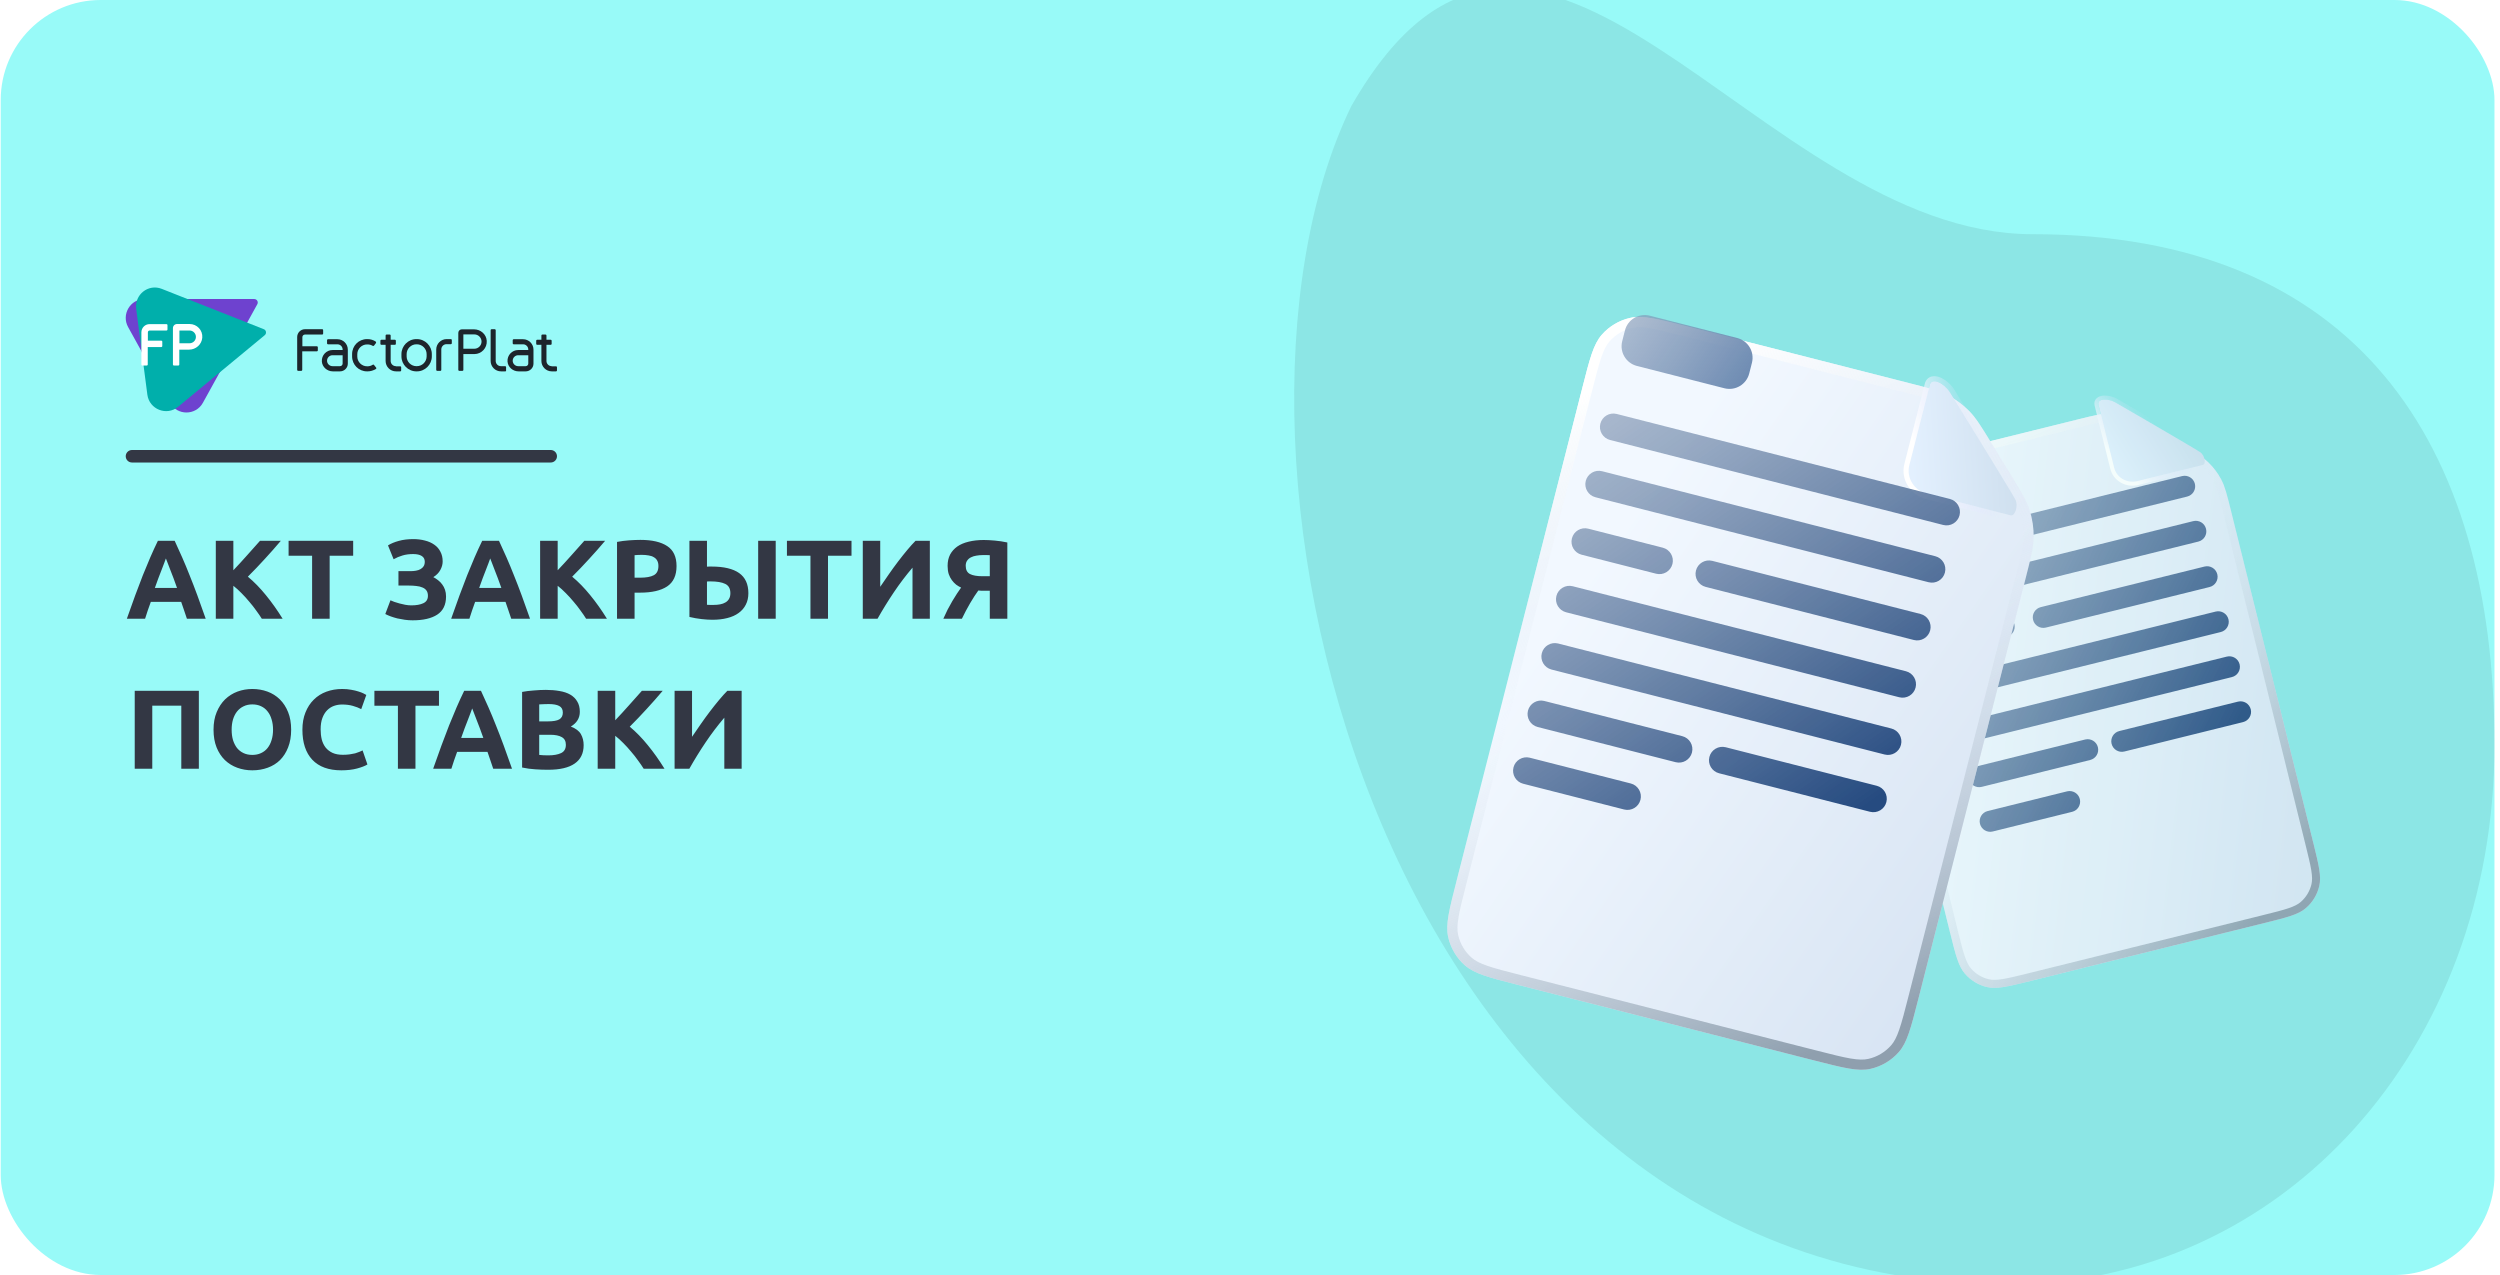 <svg width="400" height="204" viewBox="0 0 400 204" fill="none" xmlns="http://www.w3.org/2000/svg">
<g clip-path="url(#clip0_3204_8428)">
<rect x="0.116" width="399" height="204" rx="16" fill="#98FAF8"/>
<path opacity="0.08" d="M321.12 205.514C221.511 205.514 189.183 72.701 216.205 16.987C245.991 -35.013 281.008 37.472 325.215 37.472C376.7 37.472 399.116 70.575 399.116 119.186C399.116 167.796 365.327 205.514 321.12 205.514Z" fill="black"/>
<g opacity="0.9">
<g filter="url(#filter0_di_3204_8428)">
<path d="M324.917 145.812C321.287 146.711 319.471 147.161 317.91 146.798C316.536 146.479 315.299 145.733 314.375 144.667C313.325 143.456 312.875 141.641 311.975 138.01L296.579 75.877C295.679 72.246 295.23 70.431 295.592 68.87C295.912 67.496 296.658 66.258 297.723 65.335C298.935 64.285 300.75 63.835 304.38 62.935L332.527 55.961C335.016 55.344 336.261 55.035 337.503 55.021C338.605 55.009 339.702 55.167 340.755 55.489C341.943 55.853 343.05 56.5 345.264 57.794L348.981 59.965C351.28 61.309 352.429 61.98 353.354 62.875C354.175 63.668 354.863 64.587 355.392 65.598C355.989 66.738 356.31 68.03 356.95 70.615L370.083 123.612C370.982 127.242 371.432 129.057 371.069 130.619C370.75 131.993 370.004 133.23 368.938 134.154C367.727 135.204 365.911 135.654 362.281 136.553L324.917 145.812Z" fill="url(#paint0_linear_3204_8428)"/>
</g>
<g filter="url(#filter1_di_3204_8428)">
<path fill-rule="evenodd" clip-rule="evenodd" d="M297.822 75.569L313.218 137.702C313.673 139.538 313.997 140.84 314.332 141.838C314.663 142.822 314.972 143.402 315.342 143.829C316.089 144.69 317.089 145.293 318.199 145.551C318.75 145.679 319.407 145.682 320.432 145.515C321.471 145.346 322.773 145.024 324.609 144.569L361.973 135.311C363.809 134.856 365.111 134.532 366.109 134.196C367.092 133.866 367.672 133.557 368.1 133.186C368.961 132.44 369.564 131.439 369.822 130.329C369.95 129.778 369.952 129.121 369.786 128.097C369.616 127.057 369.295 125.755 368.84 123.92L355.707 70.923C355.052 68.278 354.767 67.164 354.258 66.192C353.792 65.302 353.187 64.493 352.465 63.795C351.676 63.033 350.688 62.446 348.335 61.071L344.618 58.899C342.352 57.575 341.392 57.023 340.38 56.713C339.453 56.429 338.487 56.29 337.518 56.301C336.459 56.313 335.382 56.572 332.835 57.203L304.688 64.178C302.853 64.633 301.551 64.956 300.553 65.292C299.569 65.623 298.989 65.932 298.562 66.302C297.7 67.049 297.098 68.049 296.839 69.159C296.712 69.71 296.709 70.367 296.876 71.392C297.045 72.431 297.367 73.733 297.822 75.569ZM317.91 146.798C319.471 147.161 321.287 146.711 324.917 145.812L362.281 136.553C365.911 135.654 367.727 135.204 368.938 134.154C370.004 133.23 370.75 131.993 371.069 130.619C371.432 129.057 370.982 127.242 370.083 123.612L356.95 70.615C356.31 68.03 355.989 66.738 355.392 65.598C354.863 64.587 354.175 63.668 353.354 62.875C352.429 61.98 351.28 61.309 348.981 59.965L348.981 59.965L345.264 57.794C343.05 56.5 341.943 55.853 340.755 55.489C339.702 55.167 338.605 55.009 337.503 55.021C336.261 55.035 335.016 55.344 332.527 55.961L304.38 62.935C300.75 63.835 298.935 64.285 297.723 65.335C296.658 66.258 295.912 67.496 295.592 68.87C295.23 70.431 295.679 72.246 296.579 75.877L311.975 138.01C312.875 141.641 313.325 143.456 314.375 144.667C315.299 145.733 316.536 146.479 317.91 146.798Z" fill="url(#paint1_linear_3204_8428)"/>
</g>
<g filter="url(#filter2_d_3204_8428)">
<path d="M354.634 65.672L344.166 68.266C342.499 68.679 340.836 67.729 340.441 66.136L337.937 56.032C337.69 55.033 339.484 54.992 340.683 55.705C340.683 55.705 353.502 63.133 354.236 63.654C354.97 64.176 355.167 65.571 354.634 65.672Z" fill="url(#paint2_linear_3204_8428)"/>
</g>
<g filter="url(#filter3_d_3204_8428)">
<path fill-rule="evenodd" clip-rule="evenodd" d="M340.684 55.705C340.684 55.705 353.504 63.133 354.238 63.655C354.971 64.177 355.169 65.571 354.636 65.673L344.168 68.267C342.501 68.68 340.838 67.73 340.443 66.137L337.939 56.032C337.692 55.034 339.486 54.993 340.684 55.705ZM354.777 66.297C355.221 66.203 355.435 65.845 355.516 65.569C355.598 65.29 355.59 64.984 355.542 64.711C355.449 64.176 355.154 63.521 354.608 63.133C354.396 62.982 353.421 62.4 352.136 61.642C350.829 60.871 349.157 59.893 347.508 58.932C345.859 57.97 344.234 57.025 343.02 56.321C342.414 55.968 341.91 55.676 341.558 55.472L341.008 55.153C340.304 54.735 339.426 54.532 338.718 54.589C338.37 54.617 337.973 54.716 337.674 54.978C337.325 55.283 337.204 55.725 337.318 56.186L339.822 66.291C340.308 68.254 342.339 69.379 344.322 68.888L354.777 66.297Z" fill="url(#paint3_linear_3204_8428)"/>
</g>
<g filter="url(#filter4_dd_3204_8428)">
<path d="M303.171 76.823C302.831 75.451 303.668 74.062 305.04 73.722L316.046 70.995C317.419 70.655 318.807 71.492 319.147 72.864L319.483 74.218C319.823 75.59 318.986 76.979 317.613 77.319L306.607 80.046C305.235 80.386 303.846 79.549 303.506 78.177L303.171 76.823Z" fill="url(#paint4_linear_3204_8428)"/>
</g>
<g filter="url(#filter5_dd_3204_8428)">
<path fill-rule="evenodd" clip-rule="evenodd" d="M305.988 88.605C305.764 87.701 306.316 86.786 307.22 86.562L349.137 76.175C350.041 75.951 350.956 76.502 351.18 77.407C351.404 78.311 350.853 79.226 349.948 79.45L308.031 89.837C307.127 90.061 306.212 89.509 305.988 88.605ZM307.774 95.81C307.549 94.905 308.101 93.99 309.005 93.766L350.922 83.38C351.826 83.156 352.741 83.707 352.965 84.611C353.189 85.516 352.638 86.43 351.734 86.654L309.817 97.041C308.912 97.265 307.998 96.714 307.774 95.81ZM309.656 102.99C309.432 102.086 309.983 101.171 310.887 100.947L320.26 98.624C321.165 98.4 322.079 98.952 322.303 99.856C322.528 100.76 321.976 101.675 321.072 101.899L311.699 104.222C310.794 104.446 309.88 103.894 309.656 102.99ZM325.294 99.183C325.07 98.278 325.621 97.364 326.525 97.14L352.724 90.648C353.628 90.424 354.543 90.975 354.767 91.88C354.991 92.784 354.439 93.699 353.535 93.923L327.337 100.414C326.433 100.639 325.518 100.087 325.294 99.183ZM311.36 110.282C311.136 109.378 311.687 108.463 312.592 108.239L354.509 97.852C355.413 97.628 356.328 98.18 356.552 99.084C356.776 99.988 356.224 100.903 355.32 101.127L313.403 111.514C312.499 111.738 311.584 111.187 311.36 110.282ZM314.377 115.444C313.473 115.668 312.921 116.582 313.145 117.487C313.369 118.391 314.284 118.942 315.188 118.718L357.105 108.332C358.01 108.107 358.561 107.193 358.337 106.288C358.113 105.384 357.198 104.833 356.294 105.057L314.377 115.444ZM316.797 131.808C316.572 130.904 317.124 129.989 318.028 129.765L330.73 126.617C331.634 126.393 332.549 126.945 332.773 127.849C332.997 128.753 332.445 129.668 331.541 129.892L318.84 133.039C317.935 133.264 317.021 132.712 316.797 131.808ZM337.854 119.011C337.629 118.106 338.181 117.192 339.085 116.968L358.079 112.261C358.983 112.037 359.898 112.588 360.122 113.493C360.346 114.397 359.795 115.312 358.89 115.536L339.897 120.242C338.992 120.466 338.078 119.915 337.854 119.011ZM315.027 124.667C314.803 123.763 315.354 122.848 316.259 122.624L333.62 118.322C334.524 118.098 335.439 118.649 335.663 119.554C335.887 120.458 335.336 121.373 334.431 121.597L317.07 125.899C316.166 126.123 315.251 125.571 315.027 124.667Z" fill="url(#paint5_linear_3204_8428)"/>
</g>
</g>
<g filter="url(#filter6_di_3204_8428)">
<path d="M242.832 143.395C238.216 142.217 235.907 141.628 234.373 140.28C233.024 139.094 232.084 137.511 231.69 135.759C231.241 133.766 231.83 131.458 233.008 126.841L253.164 47.828C254.341 43.211 254.93 40.903 256.278 39.368C257.464 38.019 259.047 37.08 260.8 36.685C262.792 36.236 265.101 36.825 269.717 38.003L305.51 47.134C308.676 47.941 310.259 48.345 311.661 49.078C312.905 49.727 314.041 50.565 315.029 51.562C316.143 52.686 316.996 54.079 318.702 56.865L321.565 61.542C323.336 64.435 324.221 65.882 324.721 67.443C325.163 68.827 325.382 70.273 325.367 71.727C325.351 73.366 324.931 75.01 324.093 78.296L306.901 145.691C305.723 150.308 305.134 152.616 303.786 154.15C302.6 155.499 301.017 156.439 299.265 156.833C297.272 157.282 294.964 156.693 290.347 155.516L242.832 143.395Z" fill="url(#paint6_linear_3204_8428)"/>
</g>
<g filter="url(#filter7_di_3204_8428)">
<path fill-rule="evenodd" clip-rule="evenodd" d="M254.744 48.231L234.588 127.244C233.992 129.579 233.571 131.235 233.347 132.557C233.125 133.86 233.122 134.698 233.281 135.4C233.6 136.817 234.359 138.096 235.45 139.055C235.991 139.53 236.727 139.929 237.977 140.359C239.246 140.795 240.901 141.219 243.235 141.815L290.75 153.935C293.085 154.531 294.741 154.952 296.063 155.177C297.366 155.398 298.204 155.401 298.906 155.242C300.323 154.924 301.602 154.164 302.561 153.073C303.036 152.533 303.435 151.796 303.865 150.546C304.301 149.278 304.725 147.622 305.321 145.288L322.513 77.893C323.371 74.53 323.722 73.108 323.736 71.71C323.749 70.431 323.557 69.158 323.167 67.94C322.742 66.609 321.986 65.354 320.174 62.394L317.311 57.717C315.565 54.866 314.82 53.668 313.871 52.71C313.001 51.833 312.001 51.095 310.907 50.523C309.711 49.899 308.346 49.54 305.107 48.714L269.314 39.583C266.98 38.988 265.324 38.566 264.001 38.342C262.698 38.12 261.861 38.118 261.158 38.276C259.741 38.595 258.462 39.354 257.503 40.445C257.028 40.986 256.629 41.722 256.199 42.973C255.763 44.241 255.339 45.896 254.744 48.231ZM234.373 140.28C235.907 141.628 238.216 142.217 242.832 143.395L290.347 155.516C294.964 156.693 297.272 157.282 299.265 156.833C301.017 156.439 302.6 155.499 303.786 154.15C305.134 152.616 305.723 150.308 306.901 145.691L324.093 78.296C324.931 75.01 325.351 73.366 325.367 71.727C325.382 70.273 325.163 68.827 324.721 67.443C324.221 65.882 323.336 64.435 321.565 61.542L321.565 61.542L318.702 56.865C316.996 54.079 316.143 52.686 315.029 51.562C314.041 50.565 312.905 49.727 311.661 49.078C310.259 48.345 308.676 47.941 305.51 47.134L269.717 38.003C265.101 36.825 262.792 36.236 260.8 36.685C259.047 37.08 257.464 38.019 256.278 39.368C254.93 40.903 254.341 43.211 253.164 47.828L233.008 126.841C231.83 131.458 231.241 133.766 231.69 135.759C232.084 137.511 233.024 139.094 234.373 140.28Z" fill="url(#paint7_linear_3204_8428)"/>
</g>
<g filter="url(#filter8_d_3204_8428)">
<path d="M324.473 71.357L311.162 67.961C309.042 67.421 307.747 65.352 308.264 63.327L311.542 50.477C311.866 49.207 313.905 50.242 314.82 51.764C314.82 51.764 324.733 67.825 325.242 68.852C325.752 69.88 325.133 71.564 324.473 71.357Z" fill="url(#paint8_linear_3204_8428)"/>
</g>
<g filter="url(#filter9_d_3204_8428)">
<path fill-rule="evenodd" clip-rule="evenodd" d="M314.821 51.763C314.821 51.763 324.733 67.824 325.243 68.852C325.752 69.879 325.134 71.564 324.474 71.356L311.162 67.961C309.043 67.42 307.748 65.352 308.265 63.326L311.543 50.476C311.867 49.206 313.905 50.242 314.821 51.763ZM324.256 72.142C324.811 72.304 325.267 72.031 325.525 71.77C325.784 71.506 325.96 71.158 326.071 70.823C326.288 70.167 326.352 69.254 325.973 68.49C325.826 68.192 325.083 66.951 324.097 65.325C323.095 63.673 321.807 61.568 320.536 59.496C319.265 57.423 318.009 55.383 317.072 53.861C316.603 53.1 316.214 52.469 315.942 52.028L315.517 51.339C314.978 50.445 314.115 49.688 313.286 49.326C312.879 49.148 312.374 49.019 311.88 49.133C311.305 49.265 310.902 49.688 310.753 50.275L307.475 63.124C306.838 65.621 308.44 68.108 310.961 68.751L324.256 72.142Z" fill="url(#paint9_linear_3204_8428)"/>
</g>
<g filter="url(#filter10_dd_3204_8428)">
<path d="M259.993 52.864C260.438 51.119 262.214 50.065 263.96 50.51L277.955 54.081C279.701 54.526 280.755 56.302 280.31 58.047L279.871 59.768C279.425 61.514 277.649 62.568 275.904 62.122L261.908 58.552C260.163 58.107 259.109 56.331 259.554 54.586L259.993 52.864Z" fill="url(#paint10_linear_3204_8428)"/>
</g>
<g filter="url(#filter11_dd_3204_8428)">
<path fill-rule="evenodd" clip-rule="evenodd" d="M256.057 67.784C256.351 66.634 257.521 65.94 258.671 66.233L311.975 79.831C313.125 80.124 313.82 81.294 313.526 82.444C313.233 83.594 312.063 84.289 310.913 83.995L257.608 70.398C256.458 70.104 255.764 68.934 256.057 67.784ZM253.72 76.946C254.014 75.796 255.184 75.102 256.334 75.395L309.638 88.993C310.788 89.286 311.483 90.456 311.189 91.606C310.896 92.756 309.726 93.451 308.576 93.157L255.271 79.559C254.121 79.266 253.427 78.096 253.72 76.946ZM251.506 86.139C251.8 84.989 252.97 84.295 254.12 84.588L266.039 87.629C267.189 87.922 267.883 89.092 267.59 90.242C267.297 91.392 266.127 92.087 264.977 91.793L253.057 88.753C251.907 88.459 251.213 87.289 251.506 86.139ZM271.352 91.288C271.645 90.138 272.815 89.444 273.965 89.737L307.28 98.236C308.43 98.529 309.125 99.699 308.831 100.849C308.538 101.999 307.368 102.693 306.218 102.4L272.903 93.901C271.753 93.608 271.058 92.438 271.352 91.288ZM249.025 95.35C249.319 94.201 250.489 93.506 251.639 93.799L304.943 107.397C306.093 107.691 306.788 108.861 306.494 110.011C306.201 111.161 305.031 111.855 303.881 111.562L250.576 97.964C249.426 97.671 248.732 96.501 249.025 95.35ZM249.302 102.961C248.152 102.668 246.982 103.362 246.688 104.512C246.395 105.662 247.089 106.832 248.239 107.126L301.544 120.723C302.694 121.017 303.864 120.322 304.157 119.172C304.451 118.022 303.756 116.852 302.606 116.559L249.302 102.961ZM242.157 122.786C242.451 121.636 243.621 120.942 244.771 121.235L260.923 125.355C262.073 125.649 262.767 126.819 262.474 127.969C262.181 129.119 261.011 129.813 259.861 129.52L243.708 125.399C242.559 125.106 241.864 123.936 242.157 122.786ZM273.502 121.11C273.795 119.96 274.965 119.266 276.115 119.559L300.269 125.721C301.419 126.014 302.113 127.184 301.82 128.334C301.527 129.484 300.357 130.178 299.207 129.885L275.053 123.723C273.903 123.43 273.209 122.26 273.502 121.11ZM244.474 113.705C244.767 112.555 245.937 111.861 247.087 112.154L269.165 117.786C270.315 118.079 271.01 119.249 270.716 120.399C270.423 121.549 269.253 122.244 268.103 121.951L246.025 116.319C244.875 116.025 244.181 114.855 244.474 113.705Z" fill="url(#paint11_linear_3204_8428)"/>
</g>
<path d="M66.702 59.42H66.619C65.31 59.42 64.23 58.337 64.23 57.025V56.651C64.23 55.339 65.31 54.256 66.619 54.256H66.702C68.011 54.256 69.091 55.339 69.091 56.651V57.025C69.091 58.337 68.011 59.42 66.702 59.42ZM66.619 55.089C65.767 55.089 65.061 55.797 65.061 56.651V57.025C65.061 57.879 65.767 58.587 66.619 58.587H66.702C67.554 58.587 68.26 57.879 68.26 57.025V56.651C68.26 55.797 67.554 55.089 66.702 55.089H66.619Z" fill="#1D252C"/>
<path d="M51.559 52.673H48.796C48.11 52.673 47.549 53.236 47.549 53.923V59.191C47.549 59.274 47.612 59.337 47.695 59.337H48.214C48.297 59.337 48.359 59.274 48.359 59.191V56.213H50.707C50.79 56.213 50.852 56.151 50.852 56.068V55.547C50.852 55.464 50.79 55.401 50.707 55.401H48.38V53.944C48.38 53.715 48.567 53.527 48.796 53.527H51.559C51.642 53.527 51.704 53.465 51.704 53.381V52.861C51.704 52.736 51.642 52.673 51.559 52.673Z" fill="#1D252C"/>
<path d="M54.404 59.42H53.262C52.348 59.42 51.558 58.733 51.496 57.837C51.434 56.838 52.223 56.005 53.2 56.005H54.82V55.922C54.82 55.464 54.446 55.089 53.989 55.089H52.472C52.389 55.089 52.327 55.026 52.327 54.943V54.422C52.327 54.339 52.389 54.277 52.472 54.277H53.989C54.903 54.277 55.651 55.026 55.651 55.943V58.191C55.651 58.858 55.09 59.42 54.404 59.42ZM53.2 56.838C52.722 56.838 52.327 57.234 52.327 57.712C52.327 58.191 52.722 58.587 53.2 58.587H54.404C54.633 58.587 54.82 58.4 54.82 58.171V56.838H53.2Z" fill="#1D252C"/>
<path d="M58.808 59.42H58.725C57.396 59.42 56.336 58.358 56.336 57.025V56.651C56.336 55.318 57.396 54.256 58.725 54.256H58.808C59.286 54.256 59.743 54.402 60.117 54.652C60.179 54.693 60.2 54.797 60.159 54.881L59.847 55.297C59.806 55.36 59.702 55.38 59.639 55.339C59.39 55.193 59.12 55.11 58.808 55.11H58.725C57.874 55.11 57.167 55.818 57.167 56.671V57.046C57.167 57.9 57.874 58.608 58.725 58.608H58.808C59.099 58.608 59.39 58.525 59.639 58.358C59.702 58.316 59.806 58.316 59.847 58.4L60.179 58.816C60.242 58.879 60.221 58.983 60.138 59.045C59.743 59.274 59.286 59.42 58.808 59.42Z" fill="#1D252C"/>
<path d="M70.462 59.337H69.943C69.86 59.337 69.797 59.274 69.797 59.191V55.922C69.797 55.006 70.545 54.256 71.459 54.256H72.145C72.228 54.256 72.29 54.318 72.29 54.402V54.922C72.29 55.006 72.228 55.068 72.145 55.068H71.438C70.981 55.068 70.608 55.443 70.608 55.901V59.17C70.608 59.274 70.545 59.337 70.462 59.337Z" fill="#1D252C"/>
<path d="M73.993 59.337H73.474C73.391 59.337 73.329 59.274 73.329 59.191V53.256C73.329 52.944 73.578 52.694 73.889 52.694H75.842C76.902 52.694 77.816 53.486 77.878 54.527C77.961 55.672 77.047 56.651 75.904 56.651H74.139V59.212C74.139 59.274 74.076 59.337 73.993 59.337ZM74.139 55.797H75.904C76.528 55.797 77.047 55.276 77.047 54.652C77.047 54.027 76.528 53.506 75.904 53.506H74.139V55.797Z" fill="#1D252C"/>
<path d="M80.849 59.42H80.163C79.249 59.42 78.501 58.67 78.501 57.754V52.819C78.501 52.736 78.564 52.673 78.647 52.673H79.166C79.249 52.673 79.312 52.736 79.312 52.819V57.754C79.312 58.212 79.686 58.587 80.142 58.587H80.828C80.911 58.587 80.974 58.65 80.974 58.733V59.254C80.994 59.358 80.932 59.42 80.849 59.42Z" fill="#1D252C"/>
<path d="M63.337 58.587C62.88 58.587 62.506 58.212 62.506 57.754V55.172H63.191C63.274 55.172 63.337 55.11 63.337 55.026V54.506C63.337 54.422 63.274 54.36 63.191 54.36H62.506V53.673C62.506 53.59 62.444 53.527 62.36 53.527H61.841C61.758 53.527 61.696 53.59 61.696 53.673V54.36H61.01C60.927 54.36 60.865 54.422 60.865 54.506V55.026C60.865 55.11 60.927 55.172 61.01 55.172H61.696V57.754C61.696 58.67 62.444 59.42 63.358 59.42H64.043C64.126 59.42 64.188 59.358 64.188 59.274V58.754C64.188 58.67 64.126 58.608 64.043 58.608H63.337V58.587Z" fill="#1D252C"/>
<path d="M84.11 59.42H82.967C82.053 59.42 81.264 58.733 81.202 57.837C81.139 56.838 81.929 56.005 82.905 56.005H84.525V55.922C84.525 55.464 84.151 55.089 83.695 55.089H82.178C82.095 55.089 82.033 55.026 82.033 54.943V54.422C82.033 54.339 82.095 54.277 82.178 54.277H83.695C84.609 54.277 85.356 55.026 85.356 55.943V58.191C85.356 58.858 84.795 59.42 84.11 59.42ZM82.905 56.838C82.427 56.838 82.033 57.234 82.033 57.712C82.033 58.191 82.427 58.587 82.905 58.587H84.11C84.338 58.587 84.525 58.4 84.525 58.171V56.838H82.905Z" fill="#1D252C"/>
<path d="M88.264 58.587C87.808 58.587 87.434 58.212 87.434 57.754V55.172H88.119C88.202 55.172 88.264 55.11 88.264 55.026V54.506C88.264 54.422 88.202 54.36 88.119 54.36H87.434V53.673C87.434 53.59 87.371 53.527 87.288 53.527H86.769C86.686 53.527 86.623 53.59 86.623 53.673V54.36H85.938C85.855 54.36 85.793 54.422 85.793 54.506V55.026C85.793 55.11 85.855 55.172 85.938 55.172H86.623V57.754C86.623 58.67 87.371 59.42 88.285 59.42H88.971C89.054 59.42 89.116 59.358 89.116 59.274V58.754C89.116 58.67 89.054 58.608 88.971 58.608H88.264V58.587Z" fill="#1D252C"/>
<path d="M41.172 48.675L32.468 64.438C31.326 66.52 28.334 66.52 27.192 64.438L20.503 52.34C19.381 50.32 20.835 47.843 23.141 47.843H40.673C41.11 47.843 41.38 48.301 41.172 48.675Z" fill="#6E42CF"/>
<path d="M42.356 53.631L28.5 65.084C26.672 66.604 23.889 65.5 23.577 63.147L21.791 49.425C21.5 47.135 23.743 45.365 25.883 46.218L42.211 52.673C42.605 52.819 42.688 53.361 42.356 53.631Z" fill="#00AFAB"/>
<path d="M22.622 53.173V58.337C22.622 58.42 22.684 58.483 22.767 58.483H23.494C23.577 58.483 23.64 58.42 23.64 58.337V55.526H25.821C25.904 55.526 25.966 55.464 25.966 55.38V54.651C25.966 54.568 25.904 54.506 25.821 54.506H23.66V53.173C23.66 53.006 23.785 52.881 23.951 52.881H26.652C26.735 52.881 26.797 52.819 26.797 52.736V52.007C26.797 51.924 26.735 51.861 26.652 51.861H23.951C23.224 51.84 22.622 52.444 22.622 53.173Z" fill="white"/>
<path d="M30.328 51.84H28.334C27.96 51.84 27.669 52.132 27.669 52.507V58.337C27.669 58.42 27.732 58.483 27.815 58.483H28.542C28.625 58.483 28.687 58.42 28.687 58.337V55.943H30.245C31.346 55.943 32.281 55.11 32.364 54.027C32.468 52.84 31.512 51.84 30.328 51.84ZM30.328 54.922H28.708V52.882H30.328C30.889 52.882 31.346 53.34 31.346 53.902C31.346 54.464 30.889 54.922 30.328 54.922Z" fill="white"/>
<line x1="21.116" y1="73" x2="88.116" y2="73" stroke="#333744" stroke-width="2" stroke-linecap="round"/>
<g filter="url(#filter12_d_3204_8428)">
<path d="M29.908 97C29.776 96.568 29.626 96.124 29.458 95.668C29.302 95.212 29.146 94.756 28.99 94.3H24.13C23.974 94.756 23.812 95.212 23.644 95.668C23.488 96.124 23.344 96.568 23.212 97H20.296C20.764 95.656 21.208 94.414 21.628 93.274C22.048 92.134 22.456 91.06 22.852 90.052C23.26 89.044 23.656 88.09 24.04 87.19C24.436 86.278 24.844 85.39 25.264 84.526H27.946C28.354 85.39 28.756 86.278 29.152 87.19C29.548 88.09 29.944 89.044 30.34 90.052C30.748 91.06 31.162 92.134 31.582 93.274C32.002 94.414 32.446 95.656 32.914 97H29.908ZM26.542 87.352C26.482 87.532 26.392 87.778 26.272 88.09C26.152 88.402 26.014 88.762 25.858 89.17C25.702 89.578 25.528 90.028 25.336 90.52C25.156 91.012 24.97 91.528 24.778 92.068H28.324C28.132 91.528 27.946 91.012 27.766 90.52C27.586 90.028 27.412 89.578 27.244 89.17C27.088 88.762 26.95 88.402 26.83 88.09C26.71 87.778 26.614 87.532 26.542 87.352ZM41.891 97C41.639 96.592 41.339 96.154 40.991 95.686C40.655 95.206 40.283 94.732 39.875 94.264C39.479 93.784 39.065 93.328 38.633 92.896C38.201 92.452 37.769 92.062 37.337 91.726V97H34.529V84.526H37.337V89.242C38.069 88.474 38.801 87.676 39.533 86.848C40.277 86.008 40.967 85.234 41.603 84.526H44.933C44.081 85.534 43.223 86.506 42.359 87.442C41.507 88.378 40.607 89.32 39.659 90.268C40.655 91.096 41.615 92.08 42.539 93.22C43.475 94.36 44.369 95.62 45.221 97H41.891ZM56.507 84.526V86.92H52.745V97H49.937V86.92H46.175V84.526H56.507ZM63.752 89.386H65.642C65.966 89.386 66.266 89.362 66.542 89.314C66.83 89.266 67.076 89.182 67.28 89.062C67.496 88.942 67.664 88.786 67.784 88.594C67.904 88.402 67.964 88.162 67.964 87.874C67.964 87.466 67.802 87.16 67.478 86.956C67.154 86.752 66.698 86.65 66.11 86.65C65.45 86.65 64.874 86.728 64.382 86.884C63.89 87.028 63.422 87.226 62.978 87.478L62.078 85.264C62.558 84.964 63.134 84.724 63.806 84.544C64.49 84.352 65.264 84.256 66.128 84.256C66.8 84.256 67.424 84.334 68 84.49C68.576 84.634 69.074 84.856 69.494 85.156C69.914 85.444 70.238 85.816 70.466 86.272C70.706 86.716 70.826 87.238 70.826 87.838C70.826 88.294 70.7 88.75 70.448 89.206C70.208 89.65 69.836 90.028 69.332 90.34C69.608 90.484 69.866 90.652 70.106 90.844C70.358 91.036 70.574 91.258 70.754 91.51C70.946 91.762 71.096 92.05 71.204 92.374C71.312 92.686 71.366 93.04 71.366 93.436C71.366 94.768 70.892 95.74 69.944 96.352C69.008 96.952 67.7 97.252 66.02 97.252C65.6 97.252 65.18 97.222 64.76 97.162C64.352 97.102 63.956 97.03 63.572 96.946C63.2 96.85 62.846 96.742 62.51 96.622C62.186 96.502 61.898 96.376 61.646 96.244L62.474 94.048C62.642 94.12 62.846 94.204 63.086 94.3C63.338 94.384 63.614 94.468 63.914 94.552C64.214 94.636 64.526 94.708 64.85 94.768C65.174 94.828 65.498 94.858 65.822 94.858C66.614 94.858 67.25 94.744 67.73 94.516C68.222 94.288 68.468 93.892 68.468 93.328C68.468 92.98 68.39 92.698 68.234 92.482C68.078 92.266 67.862 92.104 67.586 91.996C67.322 91.876 67.004 91.798 66.632 91.762C66.272 91.714 65.876 91.69 65.444 91.69H63.752V89.386ZM81.799 97C81.667 96.568 81.517 96.124 81.349 95.668C81.193 95.212 81.037 94.756 80.881 94.3H76.021C75.865 94.756 75.703 95.212 75.535 95.668C75.379 96.124 75.235 96.568 75.103 97H72.187C72.655 95.656 73.099 94.414 73.519 93.274C73.939 92.134 74.347 91.06 74.743 90.052C75.151 89.044 75.547 88.09 75.931 87.19C76.327 86.278 76.735 85.39 77.155 84.526H79.837C80.245 85.39 80.647 86.278 81.043 87.19C81.439 88.09 81.835 89.044 82.231 90.052C82.639 91.06 83.053 92.134 83.473 93.274C83.893 94.414 84.337 95.656 84.805 97H81.799ZM78.433 87.352C78.373 87.532 78.283 87.778 78.163 88.09C78.043 88.402 77.905 88.762 77.749 89.17C77.593 89.578 77.419 90.028 77.227 90.52C77.047 91.012 76.861 91.528 76.669 92.068H80.215C80.023 91.528 79.837 91.012 79.657 90.52C79.477 90.028 79.303 89.578 79.135 89.17C78.979 88.762 78.841 88.402 78.721 88.09C78.601 87.778 78.505 87.532 78.433 87.352ZM93.781 97C93.529 96.592 93.23 96.154 92.882 95.686C92.546 95.206 92.174 94.732 91.766 94.264C91.37 93.784 90.956 93.328 90.523 92.896C90.091 92.452 89.659 92.062 89.228 91.726V97H86.419V84.526H89.228V89.242C89.96 88.474 90.692 87.676 91.424 86.848C92.168 86.008 92.858 85.234 93.493 84.526H96.823C95.972 85.534 95.114 86.506 94.249 87.442C93.397 88.378 92.498 89.32 91.549 90.268C92.546 91.096 93.505 92.08 94.43 93.22C95.365 94.36 96.26 95.62 97.112 97H93.781ZM102.468 84.382C104.328 84.382 105.756 84.712 106.752 85.372C107.748 86.02 108.246 87.088 108.246 88.576C108.246 90.076 107.742 91.162 106.734 91.834C105.726 92.494 104.286 92.824 102.414 92.824H101.532V97H98.724V84.706C99.336 84.586 99.984 84.502 100.668 84.454C101.352 84.406 101.952 84.382 102.468 84.382ZM102.648 86.776C102.444 86.776 102.24 86.782 102.036 86.794C101.844 86.806 101.676 86.818 101.532 86.83V90.43H102.414C103.386 90.43 104.118 90.298 104.61 90.034C105.102 89.77 105.348 89.278 105.348 88.558C105.348 88.21 105.282 87.922 105.15 87.694C105.03 87.466 104.85 87.286 104.61 87.154C104.382 87.01 104.1 86.914 103.764 86.866C103.428 86.806 103.056 86.776 102.648 86.776ZM119.74 92.914C119.74 93.61 119.602 94.222 119.326 94.75C119.062 95.278 118.678 95.722 118.174 96.082C117.682 96.442 117.076 96.712 116.356 96.892C115.648 97.072 114.856 97.162 113.98 97.162C113.476 97.162 112.9 97.126 112.252 97.054C111.616 96.982 110.968 96.868 110.308 96.712V84.526H113.116V88.666C113.248 88.654 113.368 88.648 113.476 88.648C113.596 88.648 113.722 88.648 113.854 88.648C115.81 88.648 117.28 88.996 118.264 89.692C119.248 90.388 119.74 91.462 119.74 92.914ZM121.306 84.526H124.114V97H121.306V84.526ZM113.674 91.024C113.614 91.024 113.53 91.024 113.422 91.024C113.314 91.024 113.212 91.03 113.116 91.042V94.768C113.248 94.78 113.398 94.786 113.566 94.786C113.734 94.786 113.938 94.786 114.178 94.786C114.55 94.786 114.898 94.756 115.222 94.696C115.546 94.636 115.828 94.534 116.068 94.39C116.32 94.246 116.512 94.054 116.644 93.814C116.788 93.574 116.86 93.274 116.86 92.914C116.86 92.182 116.584 91.684 116.032 91.42C115.492 91.156 114.706 91.024 113.674 91.024ZM136.242 84.526V86.92H132.48V97H129.672V86.92H125.91V84.526H136.242ZM138.046 97V84.526H140.836V91.888C141.268 91.24 141.73 90.568 142.222 89.872C142.714 89.164 143.206 88.486 143.698 87.838C144.202 87.178 144.694 86.56 145.174 85.984C145.654 85.408 146.092 84.922 146.488 84.526H148.774V97H146.002V88.828C144.946 90.064 143.95 91.378 143.014 92.77C142.078 94.162 141.208 95.572 140.404 97H138.046ZM157.268 86.812C156.908 86.812 156.56 86.842 156.224 86.902C155.9 86.95 155.612 87.04 155.36 87.172C155.108 87.292 154.904 87.466 154.748 87.694C154.592 87.91 154.514 88.186 154.514 88.522C154.514 89.158 154.736 89.596 155.18 89.836C155.636 90.076 156.308 90.196 157.196 90.196H158.366V86.83C158.222 86.818 158.066 86.812 157.898 86.812C157.73 86.812 157.52 86.812 157.268 86.812ZM157.394 84.4C157.898 84.4 158.486 84.43 159.158 84.49C159.842 84.55 160.514 84.652 161.174 84.796V97H158.366V92.518H157.502C157.346 92.518 157.196 92.518 157.052 92.518C156.908 92.518 156.734 92.506 156.53 92.482C156.134 93.022 155.696 93.7 155.216 94.516C154.748 95.32 154.31 96.148 153.902 97H150.932C151.148 96.508 151.376 96.022 151.616 95.542C151.868 95.062 152.12 94.606 152.372 94.174C152.624 93.742 152.87 93.346 153.11 92.986C153.35 92.614 153.572 92.29 153.776 92.014C153.512 91.894 153.248 91.738 152.984 91.546C152.732 91.342 152.504 91.102 152.3 90.826C152.096 90.55 151.928 90.226 151.796 89.854C151.676 89.47 151.616 89.032 151.616 88.54C151.616 87.856 151.748 87.256 152.012 86.74C152.288 86.224 152.672 85.792 153.164 85.444C153.668 85.096 154.274 84.838 154.982 84.67C155.702 84.49 156.506 84.4 157.394 84.4ZM31.816 108.526V121H29.008V110.902H24.364V121H21.556V108.526H31.816ZM37.063 114.754C37.063 115.366 37.135 115.918 37.279 116.41C37.435 116.902 37.651 117.328 37.927 117.688C38.215 118.036 38.563 118.306 38.971 118.498C39.379 118.69 39.847 118.786 40.375 118.786C40.891 118.786 41.353 118.69 41.761 118.498C42.181 118.306 42.529 118.036 42.805 117.688C43.093 117.328 43.309 116.902 43.453 116.41C43.609 115.918 43.687 115.366 43.687 114.754C43.687 114.142 43.609 113.59 43.453 113.098C43.309 112.594 43.093 112.168 42.805 111.82C42.529 111.46 42.181 111.184 41.761 110.992C41.353 110.8 40.891 110.704 40.375 110.704C39.847 110.704 39.379 110.806 38.971 111.01C38.563 111.202 38.215 111.478 37.927 111.838C37.651 112.186 37.435 112.612 37.279 113.116C37.135 113.608 37.063 114.154 37.063 114.754ZM46.585 114.754C46.585 115.822 46.423 116.764 46.099 117.58C45.787 118.384 45.355 119.062 44.803 119.614C44.251 120.154 43.591 120.562 42.823 120.838C42.067 121.114 41.251 121.252 40.375 121.252C39.523 121.252 38.719 121.114 37.963 120.838C37.207 120.562 36.547 120.154 35.983 119.614C35.419 119.062 34.975 118.384 34.651 117.58C34.327 116.764 34.165 115.822 34.165 114.754C34.165 113.686 34.333 112.75 34.669 111.946C35.005 111.13 35.455 110.446 36.019 109.894C36.595 109.342 37.255 108.928 37.999 108.652C38.755 108.376 39.547 108.238 40.375 108.238C41.227 108.238 42.031 108.376 42.787 108.652C43.543 108.928 44.203 109.342 44.767 109.894C45.331 110.446 45.775 111.13 46.099 111.946C46.423 112.75 46.585 113.686 46.585 114.754ZM54.613 121.252C52.585 121.252 51.037 120.688 49.969 119.56C48.913 118.432 48.385 116.83 48.385 114.754C48.385 113.722 48.547 112.804 48.871 112C49.195 111.184 49.639 110.5 50.203 109.948C50.767 109.384 51.439 108.958 52.219 108.67C52.999 108.382 53.845 108.238 54.757 108.238C55.285 108.238 55.765 108.28 56.197 108.364C56.629 108.436 57.007 108.526 57.331 108.634C57.655 108.73 57.925 108.832 58.141 108.94C58.357 109.048 58.513 109.132 58.609 109.192L57.799 111.46C57.415 111.256 56.965 111.082 56.449 110.938C55.945 110.794 55.369 110.722 54.721 110.722C54.289 110.722 53.863 110.794 53.443 110.938C53.035 111.082 52.669 111.316 52.345 111.64C52.033 111.952 51.781 112.36 51.589 112.864C51.397 113.368 51.301 113.98 51.301 114.7C51.301 115.276 51.361 115.816 51.481 116.32C51.613 116.812 51.817 117.238 52.093 117.598C52.381 117.958 52.753 118.246 53.209 118.462C53.665 118.666 54.217 118.768 54.865 118.768C55.273 118.768 55.639 118.744 55.963 118.696C56.287 118.648 56.575 118.594 56.827 118.534C57.079 118.462 57.301 118.384 57.493 118.3C57.685 118.216 57.859 118.138 58.015 118.066L58.789 120.316C58.393 120.556 57.835 120.772 57.115 120.964C56.395 121.156 55.561 121.252 54.613 121.252ZM70.236 108.526V110.92H66.474V121H63.666V110.92H59.904V108.526H70.236ZM78.916 121C78.784 120.568 78.634 120.124 78.466 119.668C78.31 119.212 78.154 118.756 77.998 118.3H73.138C72.982 118.756 72.82 119.212 72.652 119.668C72.496 120.124 72.352 120.568 72.22 121H69.304C69.772 119.656 70.216 118.414 70.636 117.274C71.056 116.134 71.464 115.06 71.86 114.052C72.268 113.044 72.664 112.09 73.048 111.19C73.444 110.278 73.852 109.39 74.272 108.526H76.954C77.362 109.39 77.764 110.278 78.16 111.19C78.556 112.09 78.952 113.044 79.348 114.052C79.756 115.06 80.17 116.134 80.59 117.274C81.01 118.414 81.454 119.656 81.922 121H78.916ZM75.55 111.352C75.49 111.532 75.4 111.778 75.28 112.09C75.16 112.402 75.022 112.762 74.866 113.17C74.71 113.578 74.536 114.028 74.344 114.52C74.164 115.012 73.978 115.528 73.786 116.068H77.332C77.14 115.528 76.954 115.012 76.774 114.52C76.594 114.028 76.42 113.578 76.252 113.17C76.096 112.762 75.958 112.402 75.838 112.09C75.718 111.778 75.622 111.532 75.55 111.352ZM87.695 121.162C87.011 121.162 86.327 121.138 85.643 121.09C84.971 121.054 84.269 120.958 83.537 120.802V108.706C84.113 108.598 84.743 108.52 85.427 108.472C86.111 108.412 86.747 108.382 87.335 108.382C88.127 108.382 88.853 108.442 89.513 108.562C90.185 108.67 90.761 108.862 91.241 109.138C91.721 109.414 92.093 109.78 92.357 110.236C92.633 110.68 92.771 111.232 92.771 111.892C92.771 112.888 92.291 113.674 91.331 114.25C92.123 114.55 92.663 114.958 92.951 115.474C93.239 115.99 93.383 116.572 93.383 117.22C93.383 118.528 92.903 119.512 91.943 120.172C90.995 120.832 89.579 121.162 87.695 121.162ZM86.273 115.564V118.786C86.477 118.81 86.699 118.828 86.939 118.84C87.179 118.852 87.443 118.858 87.731 118.858C88.571 118.858 89.249 118.738 89.765 118.498C90.281 118.258 90.539 117.814 90.539 117.166C90.539 116.59 90.323 116.182 89.891 115.942C89.459 115.69 88.841 115.564 88.037 115.564H86.273ZM86.273 113.422H87.641C88.505 113.422 89.123 113.314 89.495 113.098C89.867 112.87 90.053 112.51 90.053 112.018C90.053 111.514 89.861 111.16 89.477 110.956C89.093 110.752 88.529 110.65 87.785 110.65C87.545 110.65 87.287 110.656 87.011 110.668C86.735 110.668 86.489 110.68 86.273 110.704V113.422ZM102.992 121C102.74 120.592 102.44 120.154 102.092 119.686C101.756 119.206 101.384 118.732 100.976 118.264C100.58 117.784 100.166 117.328 99.734 116.896C99.302 116.452 98.87 116.062 98.438 115.726V121H95.63V108.526H98.438V113.242C99.17 112.474 99.902 111.676 100.634 110.848C101.378 110.008 102.068 109.234 102.704 108.526H106.034C105.182 109.534 104.324 110.506 103.46 111.442C102.608 112.378 101.708 113.32 100.76 114.268C101.756 115.096 102.716 116.08 103.64 117.22C104.576 118.36 105.47 119.62 106.322 121H102.992ZM107.935 121V108.526H110.725V115.888C111.157 115.24 111.619 114.568 112.111 113.872C112.603 113.164 113.095 112.486 113.587 111.838C114.091 111.178 114.583 110.56 115.063 109.984C115.543 109.408 115.981 108.922 116.377 108.526H118.663V121H115.891V112.828C114.835 114.064 113.839 115.378 112.903 116.77C111.967 118.162 111.097 119.572 110.293 121H107.935Z" fill="#333744"/>
</g>
</g>
<defs>
<filter id="filter0_di_3204_8428" x="283.336" y="45.934" width="124.252" height="145.471" filterUnits="userSpaceOnUse" color-interpolation-filters="sRGB">
<feFlood flood-opacity="0" result="BackgroundImageFix"/>
<feColorMatrix in="SourceAlpha" type="matrix" values="0 0 0 0 0 0 0 0 0 0 0 0 0 0 0 0 0 0 127 0" result="hardAlpha"/>
<feOffset dx="12.131" dy="20.218"/>
<feGaussianBlur stdDeviation="12.131"/>
<feColorMatrix type="matrix" values="0 0 0 0 0.071 0 0 0 0 0.24 0 0 0 0 0.396 0 0 0 0.2 0"/>
<feBlend mode="normal" in2="BackgroundImageFix" result="effect1_dropShadow_3204_8428"/>
<feBlend mode="normal" in="SourceGraphic" in2="effect1_dropShadow_3204_8428" result="shape"/>
<feColorMatrix in="SourceAlpha" type="matrix" values="0 0 0 0 0 0 0 0 0 0 0 0 0 0 0 0 0 0 127 0" result="hardAlpha"/>
<feOffset dx="-12.115" dy="-9.087"/>
<feGaussianBlur stdDeviation="60.577"/>
<feComposite in2="hardAlpha" operator="arithmetic" k2="-1" k3="1"/>
<feColorMatrix type="matrix" values="0 0 0 0 1 0 0 0 0 1 0 0 0 0 1 0 0 0 0.18 0"/>
<feBlend mode="normal" in2="shape" result="effect2_innerShadow_3204_8428"/>
</filter>
<filter id="filter1_di_3204_8428" x="283.336" y="45.934" width="124.252" height="145.471" filterUnits="userSpaceOnUse" color-interpolation-filters="sRGB">
<feFlood flood-opacity="0" result="BackgroundImageFix"/>
<feColorMatrix in="SourceAlpha" type="matrix" values="0 0 0 0 0 0 0 0 0 0 0 0 0 0 0 0 0 0 127 0" result="hardAlpha"/>
<feOffset dx="12.131" dy="20.218"/>
<feGaussianBlur stdDeviation="12.131"/>
<feColorMatrix type="matrix" values="0 0 0 0 0.071 0 0 0 0 0.24 0 0 0 0 0.396 0 0 0 0.2 0"/>
<feBlend mode="normal" in2="BackgroundImageFix" result="effect1_dropShadow_3204_8428"/>
<feBlend mode="normal" in="SourceGraphic" in2="effect1_dropShadow_3204_8428" result="shape"/>
<feColorMatrix in="SourceAlpha" type="matrix" values="0 0 0 0 0 0 0 0 0 0 0 0 0 0 0 0 0 0 127 0" result="hardAlpha"/>
<feOffset dx="-12.115" dy="-9.087"/>
<feGaussianBlur stdDeviation="60.577"/>
<feComposite in2="hardAlpha" operator="arithmetic" k2="-1" k3="1"/>
<feColorMatrix type="matrix" values="0 0 0 0 1 0 0 0 0 1 0 0 0 0 1 0 0 0 0.18 0"/>
<feBlend mode="normal" in2="shape" result="effect2_innerShadow_3204_8428"/>
</filter>
<filter id="filter2_d_3204_8428" x="320.495" y="48.687" width="47.505" height="43.627" filterUnits="userSpaceOnUse" color-interpolation-filters="sRGB">
<feFlood flood-opacity="0" result="BackgroundImageFix"/>
<feColorMatrix in="SourceAlpha" type="matrix" values="0 0 0 0 0 0 0 0 0 0 0 0 0 0 0 0 0 0 127 0" result="hardAlpha"/>
<feOffset dx="-2.177" dy="8.709"/>
<feGaussianBlur stdDeviation="7.621"/>
<feColorMatrix type="matrix" values="0 0 0 0 0.29 0 0 0 0 0.406 0 0 0 0 0.579 0 0 0 0.25 0"/>
<feBlend mode="normal" in2="BackgroundImageFix" result="effect1_dropShadow_3204_8428"/>
<feBlend mode="normal" in="SourceGraphic" in2="effect1_dropShadow_3204_8428" result="shape"/>
</filter>
<filter id="filter3_d_3204_8428" x="319.857" y="48.048" width="48.784" height="44.906" filterUnits="userSpaceOnUse" color-interpolation-filters="sRGB">
<feFlood flood-opacity="0" result="BackgroundImageFix"/>
<feColorMatrix in="SourceAlpha" type="matrix" values="0 0 0 0 0 0 0 0 0 0 0 0 0 0 0 0 0 0 127 0" result="hardAlpha"/>
<feOffset dx="-2.177" dy="8.709"/>
<feGaussianBlur stdDeviation="7.621"/>
<feColorMatrix type="matrix" values="0 0 0 0 0.29 0 0 0 0 0.406 0 0 0 0 0.579 0 0 0 0.25 0"/>
<feBlend mode="normal" in2="BackgroundImageFix" result="effect1_dropShadow_3204_8428"/>
<feBlend mode="normal" in="SourceGraphic" in2="effect1_dropShadow_3204_8428" result="shape"/>
</filter>
<filter id="filter4_dd_3204_8428" x="298.552" y="66.376" width="25.549" height="18.289" filterUnits="userSpaceOnUse" color-interpolation-filters="sRGB">
<feFlood flood-opacity="0" result="BackgroundImageFix"/>
<feColorMatrix in="SourceAlpha" type="matrix" values="0 0 0 0 0 0 0 0 0 0 0 0 0 0 0 0 0 0 127 0" result="hardAlpha"/>
<feOffset dx="1.514" dy="1.514"/>
<feGaussianBlur stdDeviation="1.514"/>
<feColorMatrix type="matrix" values="0 0 0 0 0.078 0 0 0 0 0.174 0 0 0 0 0.287 0 0 0 0.38 0"/>
<feBlend mode="normal" in2="BackgroundImageFix" result="effect1_dropShadow_3204_8428"/>
<feColorMatrix in="SourceAlpha" type="matrix" values="0 0 0 0 0 0 0 0 0 0 0 0 0 0 0 0 0 0 127 0" result="hardAlpha"/>
<feOffset dx="-1.514" dy="-1.514"/>
<feGaussianBlur stdDeviation="1.514"/>
<feColorMatrix type="matrix" values="0 0 0 0 1 0 0 0 0 1 0 0 0 0 1 0 0 0 1 0"/>
<feBlend mode="normal" in2="effect1_dropShadow_3204_8428" result="effect2_dropShadow_3204_8428"/>
<feBlend mode="normal" in="SourceGraphic" in2="effect2_dropShadow_3204_8428" result="shape"/>
</filter>
<filter id="filter5_dd_3204_8428" x="301.395" y="71.582" width="63.32" height="66.051" filterUnits="userSpaceOnUse" color-interpolation-filters="sRGB">
<feFlood flood-opacity="0" result="BackgroundImageFix"/>
<feColorMatrix in="SourceAlpha" type="matrix" values="0 0 0 0 0 0 0 0 0 0 0 0 0 0 0 0 0 0 127 0" result="hardAlpha"/>
<feOffset dx="1.514" dy="1.514"/>
<feGaussianBlur stdDeviation="1.514"/>
<feColorMatrix type="matrix" values="0 0 0 0 0.078 0 0 0 0 0.174 0 0 0 0 0.287 0 0 0 0.38 0"/>
<feBlend mode="normal" in2="BackgroundImageFix" result="effect1_dropShadow_3204_8428"/>
<feColorMatrix in="SourceAlpha" type="matrix" values="0 0 0 0 0 0 0 0 0 0 0 0 0 0 0 0 0 0 127 0" result="hardAlpha"/>
<feOffset dx="-1.514" dy="-1.514"/>
<feGaussianBlur stdDeviation="1.514"/>
<feColorMatrix type="matrix" values="0 0 0 0 1 0 0 0 0 1 0 0 0 0 1 0 0 0 1 0"/>
<feBlend mode="normal" in2="effect1_dropShadow_3204_8428" result="effect2_dropShadow_3204_8428"/>
<feBlend mode="normal" in="SourceGraphic" in2="effect2_dropShadow_3204_8428" result="shape"/>
</filter>
<filter id="filter6_di_3204_8428" x="216.086" y="24.96" width="155.642" height="188.687" filterUnits="userSpaceOnUse" color-interpolation-filters="sRGB">
<feFlood flood-opacity="0" result="BackgroundImageFix"/>
<feColorMatrix in="SourceAlpha" type="matrix" values="0 0 0 0 0 0 0 0 0 0 0 0 0 0 0 0 0 0 127 0" result="hardAlpha"/>
<feOffset dx="15.453" dy="25.756"/>
<feGaussianBlur stdDeviation="15.453"/>
<feColorMatrix type="matrix" values="0 0 0 0 0.071 0 0 0 0 0.24 0 0 0 0 0.396 0 0 0 0.2 0"/>
<feBlend mode="normal" in2="BackgroundImageFix" result="effect1_dropShadow_3204_8428"/>
<feBlend mode="normal" in="SourceGraphic" in2="effect1_dropShadow_3204_8428" result="shape"/>
<feColorMatrix in="SourceAlpha" type="matrix" values="0 0 0 0 0 0 0 0 0 0 0 0 0 0 0 0 0 0 127 0" result="hardAlpha"/>
<feOffset dx="-15.433" dy="-11.575"/>
<feGaussianBlur stdDeviation="77.167"/>
<feComposite in2="hardAlpha" operator="arithmetic" k2="-1" k3="1"/>
<feColorMatrix type="matrix" values="0 0 0 0 1 0 0 0 0 1 0 0 0 0 1 0 0 0 0.18 0"/>
<feBlend mode="normal" in2="shape" result="effect2_innerShadow_3204_8428"/>
</filter>
<filter id="filter7_di_3204_8428" x="216.086" y="24.96" width="155.642" height="188.687" filterUnits="userSpaceOnUse" color-interpolation-filters="sRGB">
<feFlood flood-opacity="0" result="BackgroundImageFix"/>
<feColorMatrix in="SourceAlpha" type="matrix" values="0 0 0 0 0 0 0 0 0 0 0 0 0 0 0 0 0 0 127 0" result="hardAlpha"/>
<feOffset dx="15.453" dy="25.756"/>
<feGaussianBlur stdDeviation="15.453"/>
<feColorMatrix type="matrix" values="0 0 0 0 0.071 0 0 0 0 0.24 0 0 0 0 0.396 0 0 0 0.2 0"/>
<feBlend mode="normal" in2="BackgroundImageFix" result="effect1_dropShadow_3204_8428"/>
<feBlend mode="normal" in="SourceGraphic" in2="effect1_dropShadow_3204_8428" result="shape"/>
<feColorMatrix in="SourceAlpha" type="matrix" values="0 0 0 0 0 0 0 0 0 0 0 0 0 0 0 0 0 0 127 0" result="hardAlpha"/>
<feOffset dx="-15.433" dy="-11.575"/>
<feGaussianBlur stdDeviation="77.167"/>
<feComposite in2="hardAlpha" operator="arithmetic" k2="-1" k3="1"/>
<feColorMatrix type="matrix" values="0 0 0 0 1 0 0 0 0 1 0 0 0 0 1 0 0 0 0.18 0"/>
<feBlend mode="normal" in2="shape" result="effect2_innerShadow_3204_8428"/>
</filter>
<filter id="filter8_d_3204_8428" x="285.961" y="41.585" width="56.111" height="60.3" filterUnits="userSpaceOnUse" color-interpolation-filters="sRGB">
<feFlood flood-opacity="0" result="BackgroundImageFix"/>
<feColorMatrix in="SourceAlpha" type="matrix" values="0 0 0 0 0 0 0 0 0 0 0 0 0 0 0 0 0 0 127 0" result="hardAlpha"/>
<feOffset dx="-2.774" dy="11.095"/>
<feGaussianBlur stdDeviation="9.708"/>
<feColorMatrix type="matrix" values="0 0 0 0 0.29 0 0 0 0 0.406 0 0 0 0 0.579 0 0 0 0.25 0"/>
<feBlend mode="normal" in2="BackgroundImageFix" result="effect1_dropShadow_3204_8428"/>
<feBlend mode="normal" in="SourceGraphic" in2="effect1_dropShadow_3204_8428" result="shape"/>
</filter>
<filter id="filter9_d_3204_8428" x="285.146" y="40.769" width="57.743" height="61.932" filterUnits="userSpaceOnUse" color-interpolation-filters="sRGB">
<feFlood flood-opacity="0" result="BackgroundImageFix"/>
<feColorMatrix in="SourceAlpha" type="matrix" values="0 0 0 0 0 0 0 0 0 0 0 0 0 0 0 0 0 0 127 0" result="hardAlpha"/>
<feOffset dx="-2.774" dy="11.095"/>
<feGaussianBlur stdDeviation="9.708"/>
<feColorMatrix type="matrix" values="0 0 0 0 0.29 0 0 0 0 0.406 0 0 0 0 0.579 0 0 0 0.25 0"/>
<feBlend mode="normal" in2="BackgroundImageFix" result="effect1_dropShadow_3204_8428"/>
<feBlend mode="normal" in="SourceGraphic" in2="effect1_dropShadow_3204_8428" result="shape"/>
</filter>
<filter id="filter10_dd_3204_8428" x="253.665" y="44.621" width="32.535" height="23.391" filterUnits="userSpaceOnUse" color-interpolation-filters="sRGB">
<feFlood flood-opacity="0" result="BackgroundImageFix"/>
<feColorMatrix in="SourceAlpha" type="matrix" values="0 0 0 0 0 0 0 0 0 0 0 0 0 0 0 0 0 0 127 0" result="hardAlpha"/>
<feOffset dx="1.929" dy="1.929"/>
<feGaussianBlur stdDeviation="1.929"/>
<feColorMatrix type="matrix" values="0 0 0 0 0.078 0 0 0 0 0.174 0 0 0 0 0.287 0 0 0 0.38 0"/>
<feBlend mode="normal" in2="BackgroundImageFix" result="effect1_dropShadow_3204_8428"/>
<feColorMatrix in="SourceAlpha" type="matrix" values="0 0 0 0 0 0 0 0 0 0 0 0 0 0 0 0 0 0 127 0" result="hardAlpha"/>
<feOffset dx="-1.929" dy="-1.929"/>
<feGaussianBlur stdDeviation="1.929"/>
<feColorMatrix type="matrix" values="0 0 0 0 1 0 0 0 0 1 0 0 0 0 1 0 0 0 1 0"/>
<feBlend mode="normal" in2="effect1_dropShadow_3204_8428" result="effect2_dropShadow_3204_8428"/>
<feBlend mode="normal" in="SourceGraphic" in2="effect2_dropShadow_3204_8428" result="shape"/>
</filter>
<filter id="filter11_dd_3204_8428" x="236.303" y="60.379" width="83.078" height="75.361" filterUnits="userSpaceOnUse" color-interpolation-filters="sRGB">
<feFlood flood-opacity="0" result="BackgroundImageFix"/>
<feColorMatrix in="SourceAlpha" type="matrix" values="0 0 0 0 0 0 0 0 0 0 0 0 0 0 0 0 0 0 127 0" result="hardAlpha"/>
<feOffset dx="1.929" dy="1.929"/>
<feGaussianBlur stdDeviation="1.929"/>
<feColorMatrix type="matrix" values="0 0 0 0 0.078 0 0 0 0 0.174 0 0 0 0 0.287 0 0 0 0.38 0"/>
<feBlend mode="normal" in2="BackgroundImageFix" result="effect1_dropShadow_3204_8428"/>
<feColorMatrix in="SourceAlpha" type="matrix" values="0 0 0 0 0 0 0 0 0 0 0 0 0 0 0 0 0 0 127 0" result="hardAlpha"/>
<feOffset dx="-1.929" dy="-1.929"/>
<feGaussianBlur stdDeviation="1.929"/>
<feColorMatrix type="matrix" values="0 0 0 0 1 0 0 0 0 1 0 0 0 0 1 0 0 0 1 0"/>
<feBlend mode="normal" in2="effect1_dropShadow_3204_8428" result="effect2_dropShadow_3204_8428"/>
<feBlend mode="normal" in="SourceGraphic" in2="effect2_dropShadow_3204_8428" result="shape"/>
</filter>
<filter id="filter12_d_3204_8428" x="4.296" y="70.256" width="172.877" height="68.996" filterUnits="userSpaceOnUse" color-interpolation-filters="sRGB">
<feFlood flood-opacity="0" result="BackgroundImageFix"/>
<feColorMatrix in="SourceAlpha" type="matrix" values="0 0 0 0 0 0 0 0 0 0 0 0 0 0 0 0 0 0 127 0" result="hardAlpha"/>
<feOffset dy="2"/>
<feGaussianBlur stdDeviation="8"/>
<feComposite in2="hardAlpha" operator="out"/>
<feColorMatrix type="matrix" values="0 0 0 0 0.2 0 0 0 0 0.216 0 0 0 0 0.267 0 0 0 0.1 0"/>
<feBlend mode="normal" in2="BackgroundImageFix" result="effect1_dropShadow_3204_8428"/>
<feBlend mode="normal" in="SourceGraphic" in2="effect1_dropShadow_3204_8428" result="shape"/>
</filter>
<linearGradient id="paint0_linear_3204_8428" x1="259.249" y1="63.908" x2="423.175" y2="83.119" gradientUnits="userSpaceOnUse">
<stop offset="0.316" stop-color="#F2F8FF"/>
<stop offset="1" stop-color="#C6D7EB"/>
</linearGradient>
<linearGradient id="paint1_linear_3204_8428" x1="286.524" y1="58.71" x2="368.355" y2="127.879" gradientUnits="userSpaceOnUse">
<stop offset="0.182" stop-color="white"/>
<stop offset="0.507" stop-color="#DBE6F2" stop-opacity="0"/>
<stop offset="1" stop-color="#8F9FAE"/>
</linearGradient>
<linearGradient id="paint2_linear_3204_8428" x1="339.871" y1="65.974" x2="359.149" y2="53.955" gradientUnits="userSpaceOnUse">
<stop stop-color="#E4F1FF"/>
<stop offset="1" stop-color="#C1D4E4"/>
</linearGradient>
<linearGradient id="paint3_linear_3204_8428" x1="344.052" y1="55.754" x2="337.679" y2="61.396" gradientUnits="userSpaceOnUse">
<stop stop-color="#D9DFFF" stop-opacity="0"/>
<stop offset="1" stop-color="white"/>
</linearGradient>
<linearGradient id="paint4_linear_3204_8428" x1="320.098" y1="76.703" x2="280.467" y2="71.887" gradientUnits="userSpaceOnUse">
<stop stop-color="#6B89B1"/>
<stop offset="0.777" stop-color="#9BABC0" stop-opacity="0.4"/>
</linearGradient>
<linearGradient id="paint5_linear_3204_8428" x1="358.48" y1="114.532" x2="280.052" y2="75.697" gradientUnits="userSpaceOnUse">
<stop stop-color="#264B80"/>
<stop offset="1" stop-color="#9BABC0" stop-opacity="0.4"/>
</linearGradient>
<linearGradient id="paint6_linear_3204_8428" x1="218.477" y1="11.903" x2="390.888" y2="132.232" gradientUnits="userSpaceOnUse">
<stop offset="0.316" stop-color="#F2F8FF"/>
<stop offset="1" stop-color="#C6D7EB"/>
</linearGradient>
<linearGradient id="paint7_linear_3204_8428" x1="252.221" y1="22.502" x2="302.391" y2="149.44" gradientUnits="userSpaceOnUse">
<stop offset="0.182" stop-color="white"/>
<stop offset="0.507" stop-color="#DBE6F2" stop-opacity="0"/>
<stop offset="1" stop-color="#8F9FAE"/>
</linearGradient>
<linearGradient id="paint8_linear_3204_8428" x1="307.722" y1="62.801" x2="336.601" y2="60.926" gradientUnits="userSpaceOnUse">
<stop stop-color="#E4F1FF"/>
<stop offset="1" stop-color="#C1D4E4"/>
</linearGradient>
<linearGradient id="paint9_linear_3204_8428" x1="318.572" y1="53.847" x2="308.018" y2="56.339" gradientUnits="userSpaceOnUse">
<stop stop-color="#D9DFFF" stop-opacity="0"/>
<stop offset="1" stop-color="white"/>
</linearGradient>
<linearGradient id="paint10_linear_3204_8428" x1="279.064" y1="62.929" x2="237.484" y2="33.645" gradientUnits="userSpaceOnUse">
<stop stop-color="#6B89B1"/>
<stop offset="0.777" stop-color="#9BABC0" stop-opacity="0.4"/>
</linearGradient>
<linearGradient id="paint11_linear_3204_8428" x1="299.351" y1="128.511" x2="234.725" y2="37.67" gradientUnits="userSpaceOnUse">
<stop stop-color="#264B80"/>
<stop offset="1" stop-color="#9BABC0" stop-opacity="0.4"/>
</linearGradient>
<clipPath id="clip0_3204_8428">
<rect x="0.116" width="399" height="204" rx="16" fill="white"/>
</clipPath>
</defs>
</svg>

